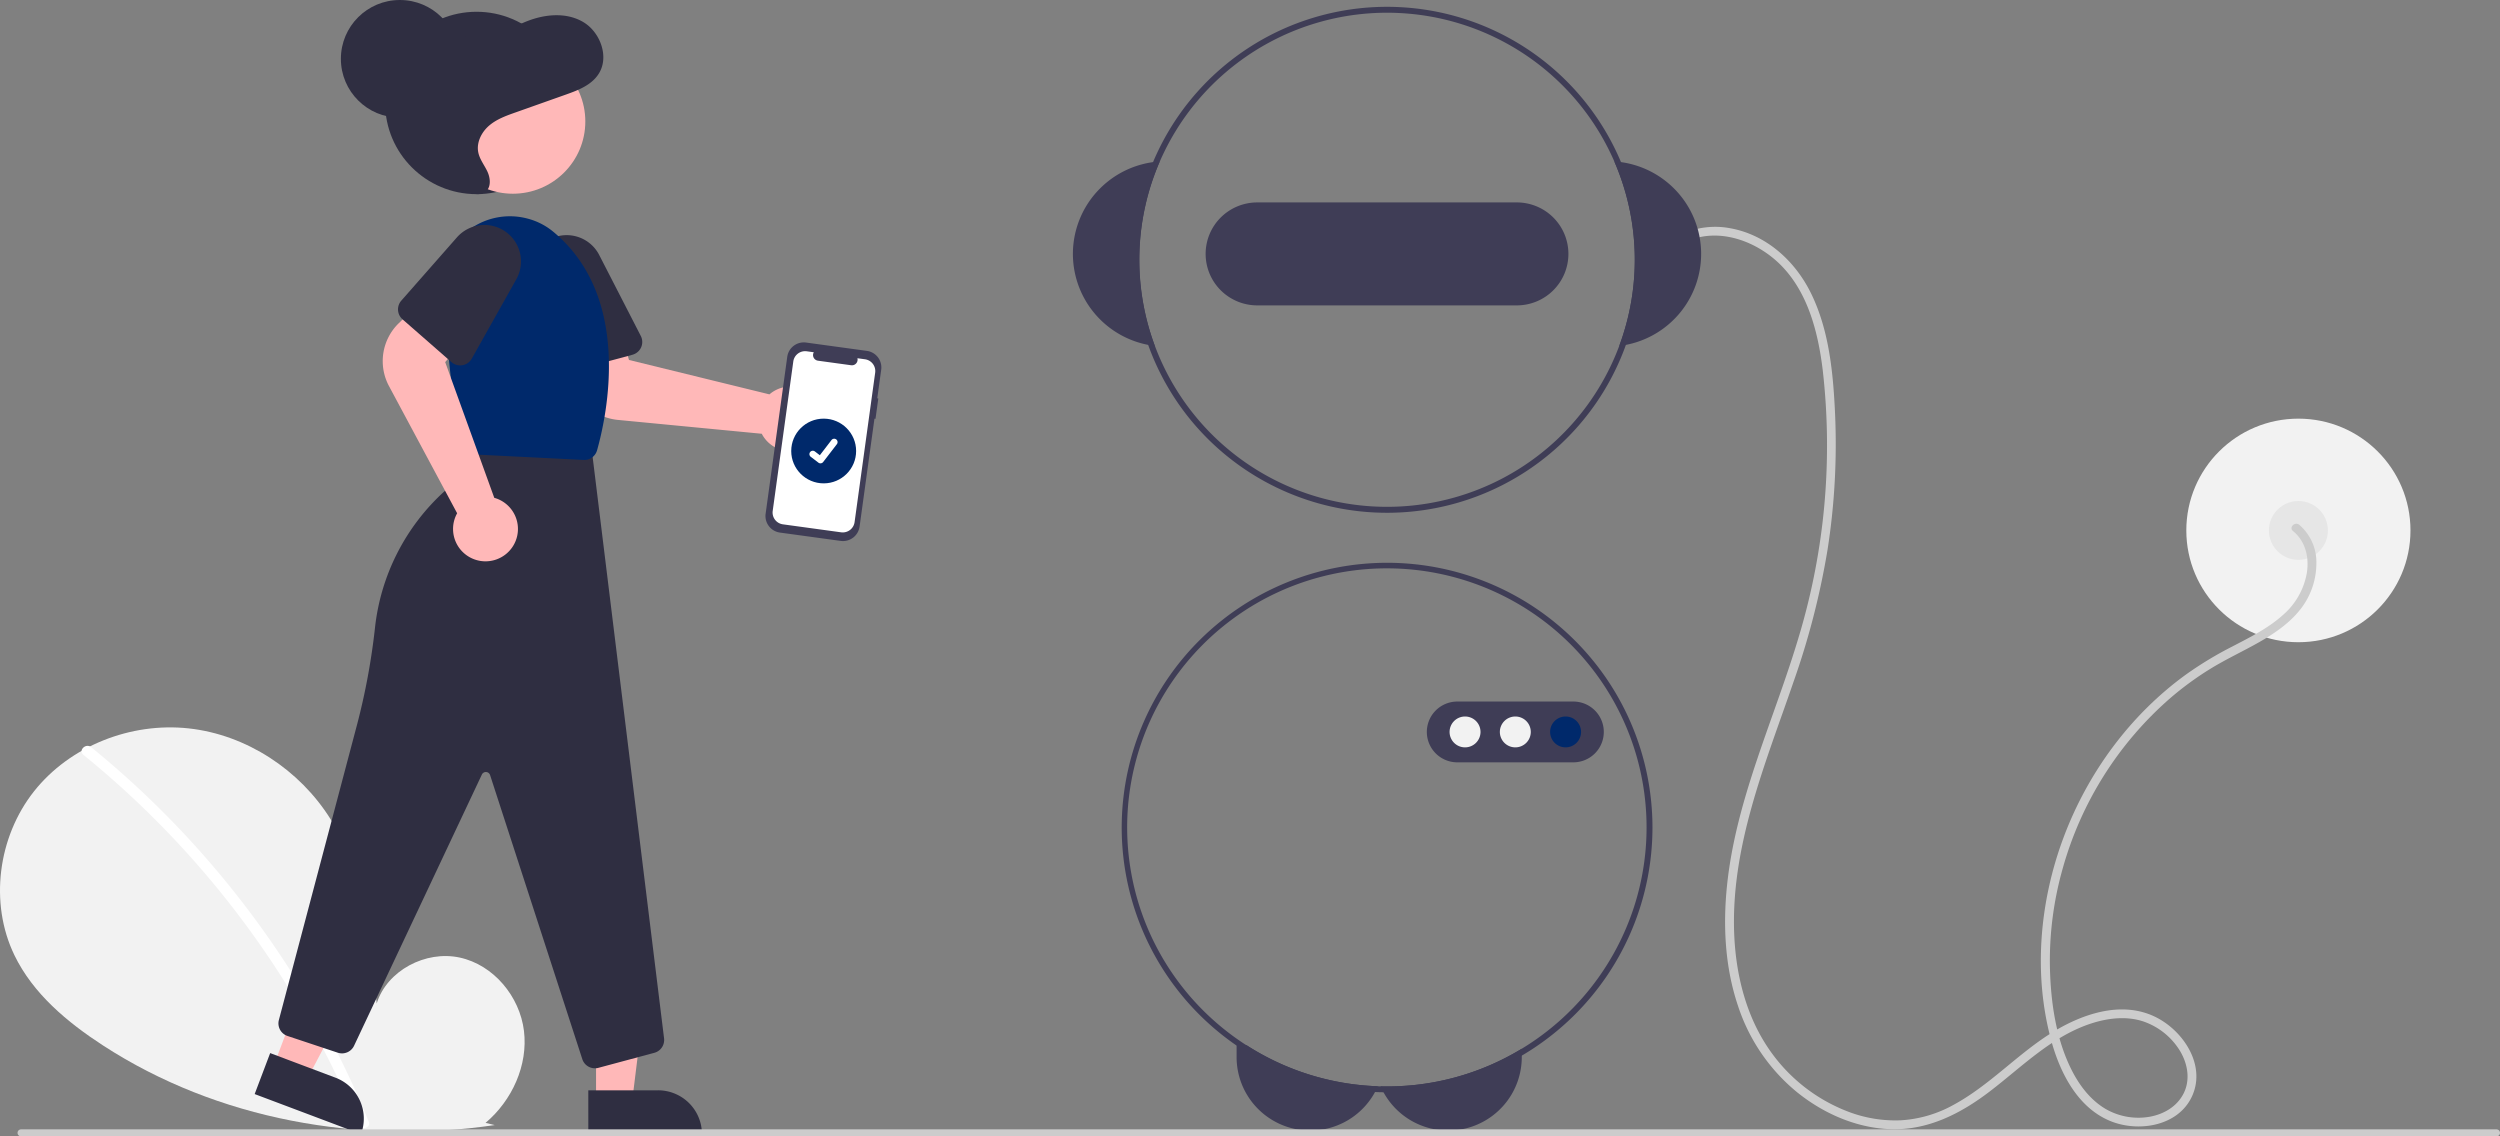 <svg xmlns="http://www.w3.org/2000/svg" width="550" height="250" fill="none" viewBox="0 0 550 250"><rect x="0" y="0" width="550" height="250" fill="#808080" stroke="none"/><g clip-path="url(#clip0_2979_26913)"><path fill="#F2F2F2" d="M505.647 141.288c13.618 0 24.657-11.011 24.657-24.593 0-13.583-11.039-24.593-24.657-24.593s-24.657 11.01-24.657 24.593c0 13.582 11.039 24.593 24.657 24.593z"/><path fill="#E6E6E6" d="M505.647 123.166c3.584 0 6.489-2.897 6.489-6.471 0-3.575-2.905-6.472-6.489-6.472s-6.489 2.897-6.489 6.472c0 3.574 2.905 6.471 6.489 6.471z"/><path fill="#CCC" d="M504.462 116.833c2.733 2.224 3.566 5.729 3.057 9.113a15.814 15.814 0 0 1-5.446 9.502c-3.251 2.881-7.215 4.828-11.041 6.822a80.226 80.226 0 0 0-10.106 6.119c-12.303 8.919-21.598 21.618-26.918 35.789-5.31 14.148-6.735 30.206-2.7 44.868 1.997 7.254 6.036 15.081 13.561 17.811 5.998 2.176 14.187.774 17.241-5.391 3.28-6.623-1.297-14.068-7.193-17.356-7.642-4.262-16.771-1.148-23.645 3.166-7.568 4.75-13.652 11.566-21.553 15.823a27.138 27.138 0 0 1-11.578 3.369 29.078 29.078 0 0 1-10.972-1.691 37.15 37.15 0 0 1-17.949-13.896c-5.019-7.276-7.265-16.196-7.675-24.933-.916-19.549 6.826-37.837 13.038-55.967a170.627 170.627 0 0 0 7.475-29.032 150.08 150.08 0 0 0 1.652-30.022c-.412-8.875-1.289-18.156-5.217-26.262-3.453-7.128-9.765-12.961-17.744-14.432a17.741 17.741 0 0 0-10.667 1.222c-1.139.518-.151 2.192.982 1.677 7.062-3.213 15.408-.087 20.624 5.1 6.09 6.058 8.327 15.005 9.32 23.26a145.637 145.637 0 0 1-5.17 58.242c-5.416 18.349-13.935 35.932-15.901 55.157-.897 8.772-.436 17.841 2.375 26.252a41 41 0 0 0 13.028 19.135c5.738 4.626 12.796 7.778 20.226 8.129 8.341.394 15.656-3.314 22.127-8.248 6.93-5.284 13.307-11.804 21.703-14.767 3.827-1.35 8.187-1.98 12.116-.68a15.195 15.195 0 0 1 8.08 6.479c1.707 2.831 2.337 6.37.779 9.411-1.464 2.859-4.323 4.513-7.417 5.079a14.425 14.425 0 0 1-9.554-1.619c-3.39-1.931-5.87-5.172-7.608-8.596-3.465-6.827-4.629-14.954-4.806-22.533a74.388 74.388 0 0 1 2.822-21.909 77.277 77.277 0 0 1 23.417-37.232 68.795 68.795 0 0 1 9.067-6.659c3.491-2.146 7.218-3.86 10.777-5.885 3.501-1.993 6.953-4.374 9.364-7.652a16.426 16.426 0 0 0 3.171-9.676 10.824 10.824 0 0 0-3.766-8.46c-.963-.784-2.348.582-1.376 1.373z"/><path fill="#3F3D56" d="M274.271 229.952a56.769 56.769 0 0028.855 9.022c-.183.433-.389.857-.616 1.268a16.234 16.234 0 01-4.932 5.534 16.23 16.23 0 01-16.789 1.127 16.188 16.188 0 01-6.382-5.951 16.126 16.126 0 01-2.355-8.392v-2.608h2.219zM334.792 230.716v1.844a16.128 16.128 0 01-3.406 9.916 16.196 16.196 0 01-8.79 5.744 16.24 16.24 0 01-10.475-.846 16.18 16.18 0 01-7.749-7.08 13.652 13.652 0 01-.642-1.301 56.864 56.864 0 0031.062-8.277zM356.62 35.666c-.487-.07-.98-.116-1.473-.148a54.221 54.221 0 011.084 40.585 20.45 20.45 0 0013.519-7.48 20.355 20.355 0 004.493-13.307 20.363 20.363 0 00-5.199-13.048 20.458 20.458 0 00-12.424-6.602zM255.142 35.518a20.458 20.458 0 00-13.897 6.75 20.364 20.364 0 00-5.199 13.048 20.355 20.355 0 004.493 13.306 20.45 20.45 0 0013.519 7.48 54.221 54.221 0 011.084-40.584z"/><path fill="#3F3D56" d="M356.62 35.666a55.721 55.721 0 0 0-27.781-28.9 55.937 55.937 0 0 0-40.042-2.823 55.78 55.78 0 0 0-31.581 24.714 55.536 55.536 0 0 0-6.778 39.462 55.642 55.642 0 0 0 21.533 33.789 55.908 55.908 0 0 0 38.7 10.631 55.853 55.853 0 0 0 35.842-18.028 55.576 55.576 0 0 0 14.435-37.359 55.618 55.618 0 0 0-4.328-21.486zm-.389 40.436a54.4 54.4 0 0 1-26.212 29.414 54.628 54.628 0 0 1-39.246 4.06 54.487 54.487 0 0 1-31.705-23.425 54.24 54.24 0 0 1-7.543-38.627 54.33 54.33 0 0 1 20.574-33.58 54.593 54.593 0 0 1 37.904-10.928 54.543 54.543 0 0 1 35.363 17.452 54.27 54.27 0 0 1 14.284 36.684 54.328 54.328 0 0 1-3.419 18.95z"/><path fill="#3F3D56" d="M333.695 44.533h-57.101c-3.012 0-5.9 1.194-8.03 3.317a11.312 11.312 0 00-3.325 8.009c0 3.004 1.196 5.884 3.325 8.008a11.372 11.372 0 008.03 3.318h57.101c3.012 0 5.9-1.194 8.029-3.318a11.31 11.31 0 003.326-8.008 11.31 11.31 0 00-3.326-8.009 11.368 11.368 0 00-8.029-3.317zM305.144 123.813a58.478 58.478 0 00-40.807 16.607 58.175 58.175 0 00-17.548 40.324 58.157 58.157 0 0015.707 41.072 58.46 58.46 0 0040.014 18.426c.616.033 1.239.052 1.862.052.26.013.513.013.772.013a58.479 58.479 0 0041.295-17.06 58.175 58.175 0 0017.104-41.187 58.17 58.17 0 00-17.104-41.186 58.475 58.475 0 00-41.295-17.061zm29.647 106.903a56.858 56.858 0 01-31.061 8.277 9.37 9.37 0 01-.604-.019 57.217 57.217 0 01-36.856-15.16 56.93 56.93 0 01-17.945-35.507 56.873 56.873 0 019.705-38.568 57.128 57.128 0 0132.628-22.848 57.265 57.265 0 0139.665 3.995 57.043 57.043 0 0127.39 28.893 56.843 56.843 0 011.778 39.724 57.011 57.011 0 01-24.7 31.213z"/><path fill="#3F3D56" d="M346.132 167.714h-25.523a6.712 6.712 0 0 1-4.741-1.959 6.68 6.68 0 0 1-1.964-4.728 6.68 6.68 0 0 1 1.964-4.729 6.712 6.712 0 0 1 4.741-1.959h25.523a6.71 6.71 0 0 1 4.741 1.959 6.676 6.676 0 0 1 0 9.457 6.71 6.71 0 0 1-4.741 1.959z"/><path fill="#F2F2F2" d="M322.311 164.42a3.4 3.4 0 003.403-3.394 3.398 3.398 0 00-3.403-3.394 3.398 3.398 0 00-3.403 3.394 3.398 3.398 0 003.403 3.394zM333.371 164.42a3.4 3.4 0 003.403-3.394 3.398 3.398 0 00-3.403-3.394 3.398 3.398 0 00-3.403 3.394 3.398 3.398 0 003.403 3.394z"/><path fill="#00296B" d="M344.43 164.42c1.88 0 3.403-1.52 3.403-3.394a3.398 3.398 0 0 0-3.403-3.394 3.398 3.398 0 0 0-3.403 3.394 3.4 3.4 0 0 0 3.403 3.394z"/><path fill="#F2F2F2" d="M106.821 247.029c5.835-4.918 9.38-12.687 8.45-20.249-.929-7.563-6.686-14.516-14.154-16.122-7.468-1.606-15.98 2.84-18.248 10.116-1.249-14.028-2.687-28.643-10.164-40.588-6.77-10.817-18.498-18.556-31.207-19.941-12.709-1.385-26.09 3.845-34.016 13.85-7.926 10.005-9.867 24.55-4.316 36.037 4.09 8.462 11.624 14.759 19.518 19.882 25.184 16.345 56.426 21.867 86.153 17.504l-2.016-.489z"/><path fill="#fff" d="M20.05 164.38a205.785 205.785 0 0 1 28.722 28.447 208.46 208.46 0 0 1 22.65 33.435 207.391 207.391 0 0 1 9.7 20.484c.582 1.424-1.736 2.044-2.312.636a203.874 203.874 0 0 0-18.693-35.276 205.04 205.04 0 0 0-41.763-46.035c-1.196-.972.509-2.655 1.695-1.691z"/><path fill="#2F2E41" d="M104.843 42.714c11.109 0 20.115-8.982 20.115-20.062 0-11.08-9.006-20.063-20.115-20.063-11.11 0-20.115 8.982-20.115 20.063 0 11.08 9.006 20.062 20.115 20.062z"/><path fill="#FFB8B8" d="M179.864 96.115a7.15 7.15 0 0 1-11.923-.08 6.487 6.487 0 0 1-.349-.608l-31.697-3.05a11.702 11.702 0 0 1-6.713-2.99 11.651 11.651 0 0 1-3.596-6.394l-1.799-9.46 12.37-1.92 2.22 7.578 30.905 7.571c.239-.21.493-.402.759-.576a7.156 7.156 0 0 1 8.968.972 7.105 7.105 0 0 1 .855 8.957z"/><path fill="#2F2E41" d="M139.137 78.046l-13.818 3.723a2.93 2.93 0 0 1-2.216-.287 2.919 2.919 0 0 1-1.365-1.764l-4.84-17.87a8.007 8.007 0 0 1 .591-5.721 8.039 8.039 0 0 1 4.276-3.857 8.065 8.065 0 0 1 5.766-.013 8.038 8.038 0 0 1 4.294 3.839l9.149 17.81c.199.387.308.812.32 1.246a2.897 2.897 0 0 1-1.017 2.293c-.331.283-.72.488-1.14.601z"/><path fill="#FFB8B8" d="M131.133 242.133h7.954l3.785-30.604-11.741.001.002 30.603z"/><path fill="#2F2E41" d="M154.43 249.5l-25.002.001-.001-9.634 15.342-.001a9.677 9.677 0 0 1 6.831 2.821 9.626 9.626 0 0 1 2.83 6.813z"/><path fill="#FFB8B8" d="M60.23 234.401l7.443 2.803 14.38-27.297-10.984-4.136-10.84 28.63z"/><path fill="#2F2E41" d="M79.416 249.502l-23.39-8.808 3.412-9.014 14.353 5.405a9.65 9.65 0 015.391 5.047 9.61 9.61 0 01.234 7.37zM130.881 235.026a2.926 2.926 0 01-1.715-.558 2.908 2.908 0 01-1.059-1.458l-20.289-62.495a.975.975 0 00-1.807-.114l-28.12 59.671a2.929 2.929 0 01-3.566 1.524l-11.073-3.682a2.922 2.922 0 01-1.644-1.379 2.91 2.91 0 01-.256-2.127l17.224-65.073a147.897 147.897 0 003.896-20.986 47.532 47.532 0 0115.389-30.338 22.122 22.122 0 006.986-13.243l.046-.326 25.224 3.973 15.978 130.038a2.922 2.922 0 01-2.139 3.165l-12.312 3.307a2.934 2.934 0 01-.763.101z"/><path fill="#FFB8B8" d="M112.834 42.618c8.802 0 15.937-7.116 15.937-15.895 0-8.78-7.135-15.896-15.937-15.896s-15.937 7.117-15.937 15.896 7.135 15.895 15.937 15.895z"/><path fill="#00296B" d="M128.549 101.187c-.049 0-.099-.001-.15-.004l-25.005-1.247a2.897 2.897 0 0 1-2.759-2.611l-3.416-33.219c-.25-2.432.1-4.89 1.02-7.156a15 15 0 0 1 4.258-5.85 15.073 15.073 0 0 1 13.75-2.96 14.597 14.597 0 0 1 5.351 2.745c17.589 14.408 11.918 40.513 9.76 48.17a2.897 2.897 0 0 1-1.043 1.54 2.913 2.913 0 0 1-1.766.592z"/><path fill="#FFB8B8" d="M106.796 123.492a7.006 7.006 0 0 1-2.054-.307 7.139 7.139 0 0 1-4.406-3.818 7.104 7.104 0 0 1-.077-5.821c.093-.214.198-.423.313-.625L85.56 84.909a11.631 11.631 0 0 1 2.123-13.758l6.9-6.734 8.455 9.21-5.096 6.04 10.799 29.857c.307.083.609.187.901.312a7.126 7.126 0 0 1 3.503 3.255 7.095 7.095 0 0 1 .654 4.73 7.118 7.118 0 0 1-2.49 4.079 7.15 7.15 0 0 1-4.513 1.592z"/><path fill="#2F2E41" d="M99.318 79.665l-10.762-9.412a2.913 2.913 0 01-.27-4.11l12.235-13.918a8.062 8.062 0 0110.691-1.264 8.02 8.02 0 013.204 4.782 8 8 0 01-.825 5.691l-9.8 17.464a2.911 2.911 0 01-2.053 1.448 2.924 2.924 0 01-2.42-.68zM102.579 42.163c1.454.515 3.236.968 4.38-.098 1.118-1.042.914-2.946.256-4.349-.658-1.402-1.679-2.65-1.992-4.178-.448-2.188.711-4.461 2.367-5.888 1.655-1.426 3.738-2.176 5.772-2.897l11.157-3.955c2.761-.98 5.737-2.13 7.282-4.706 2.236-3.728.192-9.058-3.476-11.233-3.668-2.175-8.3-1.77-12.258-.24-2.188.846-4.27 2.011-6.534 2.607-4.467 1.175-9.546.12-13.471 2.633-3.417 2.187-5.002 6.649-4.887 10.824.115 4.175 1.656 8.15 3.282 11.969.967 2.271 2 4.57 3.638 6.376 1.639 1.807 4.006 3.07 6.37 2.738l-1.886.397z"/><path fill="#2F2E41" d="M87.972 25.887c7.168 0 12.978-5.795 12.978-12.943C100.95 5.795 95.14 0 87.972 0c-7.167 0-12.977 5.795-12.977 12.944 0 7.148 5.81 12.943 12.977 12.943z"/><path fill="#3F3D56" d="M193.228 87.66l-.231-.03.868-6.293a3.668 3.668 0 0 0-.715-2.722 3.69 3.69 0 0 0-2.435-1.421l-13.367-1.833a3.694 3.694 0 0 0-2.729.713 3.673 3.673 0 0 0-1.424 2.429l-4.758 34.521a3.669 3.669 0 0 0 .715 2.722 3.686 3.686 0 0 0 2.435 1.421l13.366 1.832a3.688 3.688 0 0 0 4.154-3.141l3.273-23.75.23.032.618-4.48z"/><path fill="#fff" d="M190.295 79.04l-1.664-.228a1.242 1.242 0 0 1-.778 1.477 1.25 1.25 0 0 1-.601.065l-7.304-1.002a1.251 1.251 0 0 1-.95-.686 1.24 1.24 0 0 1 .04-1.169l-1.554-.213a2.633 2.633 0 0 0-2.624 1.272 2.617 2.617 0 0 0-.335.966l-4.531 32.88a2.62 2.62 0 0 0 2.243 2.95l12.811 1.757a2.632 2.632 0 0 0 1.944-.508 2.617 2.617 0 0 0 1.015-1.73l4.531-32.88a2.612 2.612 0 0 0-.509-1.938 2.626 2.626 0 0 0-1.734-1.012z"/><path fill="#00296B" d="M181.209 106.34c3.942 0 7.138-3.188 7.138-7.12 0-3.931-3.196-7.118-7.138-7.118-3.942 0-7.138 3.187-7.138 7.119 0 3.931 3.196 7.119 7.138 7.119z"/><path fill="#fff" d="M180.502 101.936a.746.746 0 0 1-.446-.148l-.008-.006-1.677-1.281a.741.741 0 0 1 .354-1.329.746.746 0 0 1 .552.15l1.087.83 2.567-3.34a.748.748 0 0 1 1.045-.137l-.016.022.017-.022a.747.747 0 0 1 .138 1.042l-3.02 3.929a.76.76 0 0 1-.593.29z"/><path fill="#CCC" d="M549.227 250H4.63a.773.773 0 0 1-.77-.77.773.773 0 0 1 .77-.771h544.597a.773.773 0 0 1 .773.771.77.77 0 0 1-.773.77z"/></g><defs><clipPath id="clip0_2979_26913"><path fill="#fff" d="M0 0h550v250H0z"/></clipPath></defs></svg>